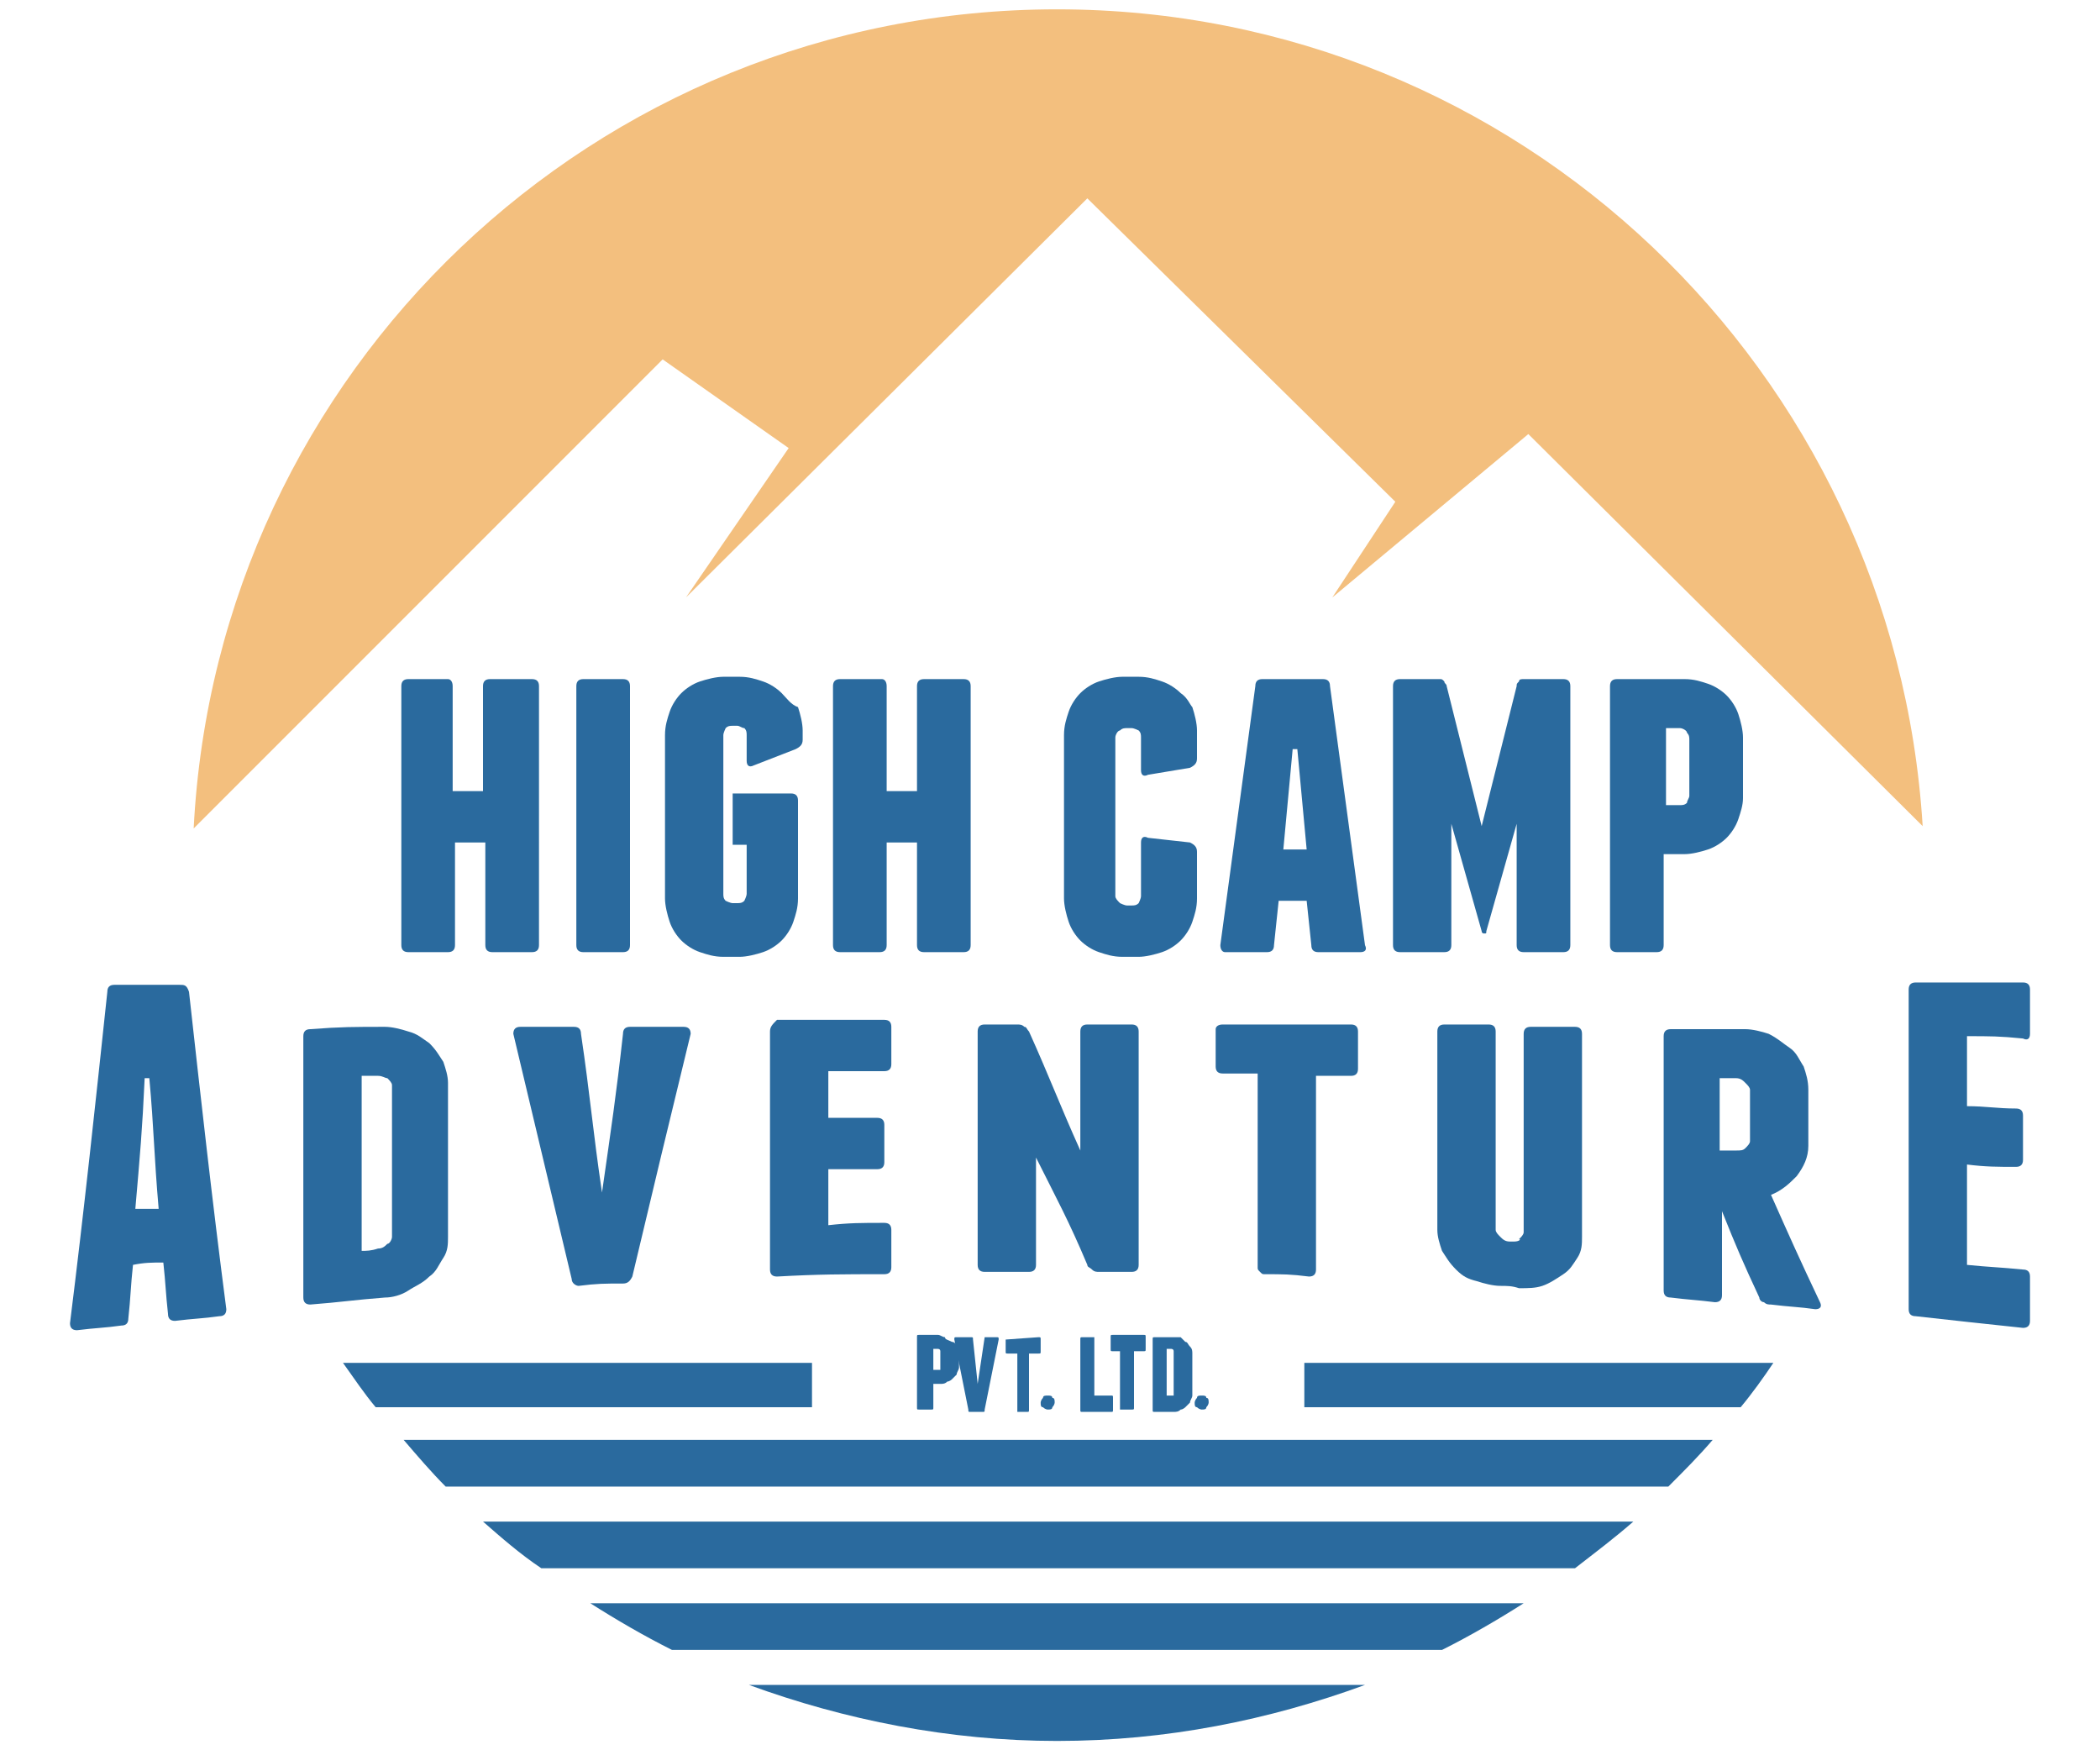 <?xml version="1.0" encoding="utf-8"?>
<!-- Generator: Adobe Illustrator 26.1.0, SVG Export Plug-In . SVG Version: 6.00 Build 0)  -->
<svg version="1.1" id="Layer_1" xmlns="http://www.w3.org/2000/svg" xmlns:xlink="http://www.w3.org/1999/xlink" x="0px" y="0px"
	 width="90px" height="75px" viewBox="0 0 90 75" style="enable-background:new 0 0 90 75;" xml:space="preserve">
<style type="text/css">
	.st0{fill:#F3BF7E;}
	.st1{fill:#2A6A9E;}
</style>
<g>
	<path class="st0" d="M45.3,0.4c-19.8,0-36,15.5-37,35.1l20.1-20.1l5.4,3.8l-4.4,6.4L46.6,8.5l13.2,13l-2.7,4.1l8.4-7l16.9,16.8
		C81.2,15.9,65.1,0.4,45.3,0.4z"/>
	<g>
		<path class="st1" d="M19.2,29.1h-1.7c-0.2,0-0.3,0.1-0.3,0.3v11.1c0,0.2,0.1,0.3,0.3,0.3h1.7c0.2,0,0.3-0.1,0.3-0.3v-4.4h1.3v4.4
			c0,0.2,0.1,0.3,0.3,0.3h1.7c0.2,0,0.3-0.1,0.3-0.3V29.4c0-0.2-0.1-0.3-0.3-0.3H21c-0.2,0-0.3,0.1-0.3,0.3v4.5h-1.3v-4.5
			C19.4,29.2,19.3,29.1,19.2,29.1z"/>
		<path class="st1" d="M25,40.8h1.7c0.2,0,0.3-0.1,0.3-0.3V29.4c0-0.2-0.1-0.3-0.3-0.3H25c-0.2,0-0.3,0.1-0.3,0.3v11.1
			C24.7,40.7,24.8,40.8,25,40.8z"/>
		<path class="st1" d="M33.5,29.7c-0.2-0.2-0.5-0.4-0.8-0.5c-0.3-0.1-0.6-0.2-1-0.2H31c-0.3,0-0.7,0.1-1,0.2
			c-0.3,0.1-0.6,0.3-0.8,0.5c-0.2,0.2-0.4,0.5-0.5,0.8c-0.1,0.3-0.2,0.6-0.2,1v7c0,0.3,0.1,0.7,0.2,1c0.1,0.3,0.3,0.6,0.5,0.8
			c0.2,0.2,0.5,0.4,0.8,0.5c0.3,0.1,0.6,0.2,1,0.2h0.7c0.3,0,0.7-0.1,1-0.2c0.3-0.1,0.6-0.3,0.8-0.5c0.2-0.2,0.4-0.5,0.5-0.8
			c0.1-0.3,0.2-0.6,0.2-1v-4.2c0-0.2-0.1-0.3-0.3-0.3h-2.5v2.2H32v2.1c0,0.1-0.1,0.3-0.1,0.3c-0.1,0.1-0.2,0.1-0.3,0.1h-0.2
			c-0.1,0-0.3-0.1-0.3-0.1c-0.1-0.1-0.1-0.2-0.1-0.3v-6.8c0-0.1,0.1-0.3,0.1-0.3c0.1-0.1,0.2-0.1,0.3-0.1h0.2c0.1,0,0.2,0.1,0.3,0.1
			c0.1,0.1,0.1,0.2,0.1,0.3v1.1c0,0.2,0.1,0.3,0.3,0.2l1.8-0.7c0.2-0.1,0.3-0.2,0.3-0.4v-0.4c0-0.3-0.1-0.7-0.2-1
			C33.9,30.2,33.7,29.9,33.5,29.7z"/>
		<path class="st1" d="M37.8,29.1H36c-0.2,0-0.3,0.1-0.3,0.3v11.1c0,0.2,0.1,0.3,0.3,0.3h1.7c0.2,0,0.3-0.1,0.3-0.3v-4.4h1.3v4.4
			c0,0.2,0.1,0.3,0.3,0.3h1.7c0.2,0,0.3-0.1,0.3-0.3V29.4c0-0.2-0.1-0.3-0.3-0.3h-1.7c-0.2,0-0.3,0.1-0.3,0.3v4.5H38v-4.5
			C38,29.2,37.9,29.1,37.8,29.1z"/>
		<path class="st1" d="M50.6,29.7c-0.2-0.2-0.5-0.4-0.8-0.5c-0.3-0.1-0.6-0.2-1-0.2h-0.7c-0.3,0-0.7,0.1-1,0.2
			c-0.3,0.1-0.6,0.3-0.8,0.5c-0.2,0.2-0.4,0.5-0.5,0.8c-0.1,0.3-0.2,0.6-0.2,1v7c0,0.3,0.1,0.7,0.2,1c0.1,0.3,0.3,0.6,0.5,0.8
			c0.2,0.2,0.5,0.4,0.8,0.5c0.3,0.1,0.6,0.2,1,0.2h0.7c0.3,0,0.7-0.1,1-0.2c0.3-0.1,0.6-0.3,0.8-0.5s0.4-0.5,0.5-0.8
			c0.1-0.3,0.2-0.6,0.2-1v-2c0-0.2-0.1-0.3-0.3-0.4l-1.8-0.2c-0.2-0.1-0.3,0-0.3,0.2v2.3c0,0.1-0.1,0.3-0.1,0.3
			c-0.1,0.1-0.2,0.1-0.3,0.1h-0.2c-0.1,0-0.3-0.1-0.3-0.1c-0.1-0.1-0.2-0.2-0.2-0.3v-6.8c0-0.1,0.1-0.3,0.2-0.3
			c0.1-0.1,0.2-0.1,0.3-0.1h0.2c0.1,0,0.3,0.1,0.3,0.1c0.1,0.1,0.1,0.2,0.1,0.3V33c0,0.2,0.1,0.3,0.3,0.2l1.8-0.3
			c0.2-0.1,0.3-0.2,0.3-0.4v-1.2c0-0.3-0.1-0.7-0.2-1C51,30.2,50.9,29.9,50.6,29.7z"/>
		<path class="st1" d="M56.7,29.1h-2.6c-0.2,0-0.3,0.1-0.3,0.3l-1.5,11.1c0,0.2,0.1,0.3,0.2,0.3h1.8c0.2,0,0.3-0.1,0.3-0.3l0.2-1.9
			H56l0.2,1.9c0,0.2,0.1,0.3,0.3,0.3h1.8c0.2,0,0.3-0.1,0.2-0.3L57,29.4C57,29.2,56.9,29.1,56.7,29.1z M55,36.4l0.4-4.3h0.2l0.4,4.3
			H55z"/>
		<path class="st1" d="M67,29.1h-1.7c-0.1,0-0.2,0-0.2,0.1c-0.1,0.1-0.1,0.1-0.1,0.2l-1.5,6l-1.5-6c0-0.1-0.1-0.1-0.1-0.2
			c-0.1-0.1-0.1-0.1-0.2-0.1H60c-0.2,0-0.3,0.1-0.3,0.3v11.1c0,0.2,0.1,0.3,0.3,0.3h1.9c0.2,0,0.3-0.1,0.3-0.3v-5.2l1.3,4.6
			c0,0.1,0.1,0.1,0.1,0.1c0.1,0,0.1,0,0.1-0.1l1.3-4.6v5.2c0,0.2,0.1,0.3,0.3,0.3H67c0.2,0,0.3-0.1,0.3-0.3V29.4
			C67.3,29.2,67.2,29.1,67,29.1z"/>
		<path class="st1" d="M74.7,34.2v-2.6c0-0.3-0.1-0.7-0.2-1c-0.1-0.3-0.3-0.6-0.5-0.8c-0.2-0.2-0.5-0.4-0.8-0.5
			c-0.3-0.1-0.6-0.2-1-0.2h-2.9c-0.2,0-0.3,0.1-0.3,0.3v11.1c0,0.2,0.1,0.3,0.3,0.3h1.7c0.2,0,0.3-0.1,0.3-0.3v-3.9h0.9
			c0.3,0,0.7-0.1,1-0.2c0.3-0.1,0.6-0.3,0.8-0.5c0.2-0.2,0.4-0.5,0.5-0.8C74.6,34.8,74.7,34.5,74.7,34.2z M72.4,34.1
			c0,0.1-0.1,0.2-0.1,0.3c-0.1,0.1-0.2,0.1-0.3,0.1h-0.6v-3.3H72c0.1,0,0.3,0.1,0.3,0.2c0.1,0.1,0.1,0.2,0.1,0.3V34.1z"/>
	</g>
	<path class="st1" d="M7.7,42.2c-1.1,0-1.7,0-2.8,0c-0.2,0-0.3,0.1-0.3,0.3C4.1,47.2,3.6,51.9,3,56.7C3,56.9,3.1,57,3.3,57
		c0.8-0.1,1.2-0.1,1.9-0.2c0.2,0,0.3-0.1,0.3-0.3c0.1-0.9,0.1-1.4,0.2-2.3c0.5-0.1,0.8-0.1,1.3-0.1c0.1,0.9,0.1,1.3,0.2,2.2
		c0,0.2,0.1,0.3,0.3,0.3c0.8-0.1,1.2-0.1,1.9-0.2c0.2,0,0.3-0.1,0.3-0.3C9.1,51.5,8.6,47,8.1,42.5C8,42.2,7.9,42.2,7.7,42.2z
		 M5.8,51.8c0.2-2.3,0.3-3.4,0.4-5.6c0.1,0,0.1,0,0.2,0c0.2,2.2,0.2,3.3,0.4,5.6C6.4,51.8,6.2,51.8,5.8,51.8z"/>
	<path class="st1" d="M17.5,55.3c0.3-0.2,0.6-0.3,0.9-0.6c0.3-0.2,0.4-0.5,0.6-0.8s0.2-0.6,0.2-0.9c0-2.6,0-4,0-6.6
		c0-0.3-0.1-0.6-0.2-0.9c-0.2-0.3-0.3-0.5-0.6-0.8c-0.3-0.2-0.5-0.4-0.9-0.5c-0.3-0.1-0.7-0.2-1-0.2c-1.3,0-1.9,0-3.2,0.1
		c-0.2,0-0.3,0.1-0.3,0.3c0,4.5,0,6.7,0,11.2c0,0.2,0.1,0.3,0.3,0.3c1.3-0.1,1.9-0.2,3.2-0.3C16.8,55.6,17.2,55.5,17.5,55.3z
		 M15.5,53.6c0-3,0-4.5,0-7.5c0.3,0,0.4,0,0.7,0c0.2,0,0.3,0.1,0.4,0.1c0.1,0.1,0.2,0.2,0.2,0.3c0,2.6,0,3.9,0,6.5
		c0,0.1-0.1,0.3-0.2,0.3c-0.1,0.1-0.2,0.2-0.4,0.2C15.9,53.6,15.7,53.6,15.5,53.6z"/>
	<path class="st1" d="M25.8,51.1c-0.4-2.7-0.5-4.1-0.9-6.8c0-0.2-0.1-0.3-0.3-0.3c-0.9,0-1.4,0-2.3,0c-0.2,0-0.3,0.1-0.3,0.3
		c1,4.2,1.5,6.3,2.5,10.5c0,0.2,0.2,0.3,0.3,0.3c0.8-0.1,1.1-0.1,1.9-0.1c0.2,0,0.3-0.1,0.4-0.3c1-4.2,1.5-6.3,2.5-10.4
		c0-0.2-0.1-0.3-0.3-0.3c-0.9,0-1.4,0-2.3,0c-0.2,0-0.3,0.1-0.3,0.3C26.4,47,26.2,48.3,25.8,51.1C25.8,51.1,25.8,51.1,25.8,51.1z"/>
	<path class="st1" d="M33,44.2c0,4.1,0,6.1,0,10.2c0,0.2,0.1,0.3,0.3,0.3c1.8-0.1,2.8-0.1,4.6-0.1c0.2,0,0.3-0.1,0.3-0.3
		c0-0.6,0-0.9,0-1.6c0-0.2-0.1-0.3-0.3-0.3c-1,0-1.5,0-2.4,0.1c0-1,0-1.4,0-2.4c0.8,0,1.3,0,2.1,0c0.2,0,0.3-0.1,0.3-0.3
		c0-0.6,0-0.9,0-1.6c0-0.2-0.1-0.3-0.3-0.3c-0.8,0-1.3,0-2.1,0c0-0.8,0-1.2,0-2c1,0,1.5,0,2.4,0c0.2,0,0.3-0.1,0.3-0.3
		c0-0.6,0-0.9,0-1.6c0-0.2-0.1-0.3-0.3-0.3c-1.8,0-2.8,0-4.6,0C33.1,43.9,33,44,33,44.2z"/>
	<path class="st1" d="M43.9,44c-0.1-0.1-0.2-0.1-0.3-0.1c-0.6,0-0.8,0-1.4,0c-0.2,0-0.3,0.1-0.3,0.3c0,4,0,6,0,10
		c0,0.2,0.1,0.3,0.3,0.3c0.8,0,1.1,0,1.9,0c0.2,0,0.3-0.1,0.3-0.3c0-1.8,0-2.7,0-4.6c0.9,1.8,1.4,2.7,2.2,4.6c0,0.1,0.1,0.1,0.2,0.2
		c0.1,0.1,0.2,0.1,0.3,0.1c0.6,0,0.8,0,1.4,0c0.2,0,0.3-0.1,0.3-0.3c0-4,0-6,0-10c0-0.2-0.1-0.3-0.3-0.3c-0.8,0-1.1,0-1.9,0
		c-0.2,0-0.3,0.1-0.3,0.3c0,2,0,3,0,5.1c-0.9-2-1.3-3.1-2.2-5.1C44,44.1,44,44,43.9,44z"/>
	<path class="st1" d="M52.1,44.1c0,0.6,0,0.9,0,1.6c0,0.2,0.1,0.3,0.3,0.3c0.6,0,0.9,0,1.5,0c0,3.3,0,5,0,8.3c0,0.1,0,0.1,0.1,0.2
		c0.1,0.1,0.1,0.1,0.2,0.1c0.8,0,1.1,0,1.9,0.1c0.2,0,0.3-0.1,0.3-0.3c0-3.3,0-5,0-8.3c0.6,0,0.9,0,1.5,0c0.2,0,0.3-0.1,0.3-0.3
		c0-0.6,0-1,0-1.6c0-0.2-0.1-0.3-0.3-0.3c-2.2,0-3.3,0-5.5,0C52.2,43.9,52.1,44,52.1,44.1z"/>
	<path class="st1" d="M64.9,53.2c-0.1,0-0.1,0-0.2,0c-0.2,0-0.3-0.1-0.4-0.2c-0.1-0.1-0.2-0.2-0.2-0.3c0-3.4,0-5.1,0-8.5
		c0-0.2-0.1-0.3-0.3-0.3c-0.8,0-1.1,0-1.9,0c-0.2,0-0.3,0.1-0.3,0.3c0,3.4,0,5.1,0,8.5c0,0.3,0.1,0.6,0.2,0.9
		c0.2,0.3,0.3,0.5,0.6,0.8s0.5,0.4,0.9,0.5c0.3,0.1,0.7,0.2,1,0.2c0.3,0,0.5,0,0.8,0.1c0.4,0,0.7,0,1-0.1c0.3-0.1,0.6-0.3,0.9-0.5
		c0.3-0.2,0.4-0.4,0.6-0.7c0.2-0.3,0.2-0.6,0.2-0.9c0-3.5,0-5.2,0-8.7c0-0.2-0.1-0.3-0.3-0.3c-0.8,0-1.1,0-1.9,0
		c-0.2,0-0.3,0.1-0.3,0.3c0,3.4,0,5.1,0,8.5c0,0.1-0.1,0.2-0.2,0.3C65.2,53.1,65.1,53.2,64.9,53.2z"/>
	<path class="st1" d="M75.9,51.2c0.5-0.2,0.8-0.5,1.1-0.8c0.3-0.4,0.5-0.8,0.5-1.3c0-1,0-1.5,0-2.4c0-0.4-0.1-0.7-0.2-1
		c-0.2-0.3-0.3-0.6-0.6-0.8c-0.3-0.2-0.5-0.4-0.9-0.6c-0.3-0.1-0.7-0.2-1-0.2c-1.3,0-1.9,0-3.2,0c-0.2,0-0.3,0.1-0.3,0.3
		c0,4.4,0,6.5,0,10.9c0,0.2,0.1,0.3,0.3,0.3c0.8,0.1,1.1,0.1,1.9,0.2c0.2,0,0.3-0.1,0.3-0.3c0-1.4,0-2.1,0-3.6
		c0.6,1.5,0.9,2.2,1.6,3.7c0,0.1,0.1,0.2,0.2,0.2c0.1,0.1,0.2,0.1,0.3,0.1c0.8,0.1,1.2,0.1,1.9,0.2c0.2,0,0.3-0.1,0.2-0.3
		C77.1,53.9,76.7,53,75.9,51.2z M74.8,49.2c-0.1,0.1-0.2,0.1-0.4,0.1c-0.3,0-0.4,0-0.7,0c0-1.2,0-1.9,0-3.1c0.3,0,0.4,0,0.7,0
		c0.2,0,0.3,0.1,0.4,0.2c0.1,0.1,0.2,0.2,0.2,0.3c0,0.9,0,1.3,0,2.2C75,49,74.9,49.1,74.8,49.2z"/>
	<path class="st1" d="M87,44.3c0-0.8,0-1.1,0-1.9c0-0.2-0.1-0.3-0.3-0.3c-1.8,0-2.8,0-4.6,0c-0.2,0-0.3,0.1-0.3,0.3
		c0,4.6,0,9.1,0,13.7c0,0.2,0.1,0.3,0.3,0.3c1.8,0.2,2.7,0.3,4.6,0.5c0.2,0,0.3-0.1,0.3-0.3c0-0.8,0-1.1,0-1.9
		c0-0.2-0.1-0.3-0.3-0.3c-1-0.1-1.4-0.1-2.4-0.2c0-1.7,0-2.5,0-4.3c0.8,0.1,1.3,0.1,2.1,0.1c0.2,0,0.3-0.1,0.3-0.3
		c0-0.8,0-1.1,0-1.9c0-0.2-0.1-0.3-0.3-0.3c-0.8,0-1.3-0.1-2.1-0.1c0-1.2,0-1.8,0-3c1,0,1.4,0,2.4,0.1C86.9,44.6,87,44.5,87,44.3z"
		/>
	<path class="st1" d="M23.2,67.2h44.3c0.9-0.7,1.7-1.3,2.5-2H20.7C21.5,65.9,22.3,66.6,23.2,67.2z"/>
	<path class="st1" d="M19.1,63.7h52.4c0.7-0.7,1.3-1.3,1.9-2H17.3C17.9,62.4,18.5,63.1,19.1,63.7z"/>
	<path class="st1" d="M28.8,70.7h33c1.2-0.6,2.4-1.3,3.5-2H25.3C26.4,69.4,27.6,70.1,28.8,70.7z"/>
	<path class="st1" d="M45.3,74.6c4.7,0,9.1-0.9,13.2-2.4H32.1C36.2,73.7,40.7,74.6,45.3,74.6z"/>
	<g>
		<path class="st1" d="M55.9,58.4v1.9h18.7c0.5-0.6,1-1.3,1.4-1.9H55.9z"/>
		<path class="st1" d="M34.8,58.4H14.7c0.5,0.7,0.9,1.3,1.4,1.9h18.7V58.4z"/>
	</g>
	<g>
		<path class="st1" d="M40.5,57.3c-0.1,0-0.2-0.1-0.3-0.1h-0.8c-0.1,0-0.1,0-0.1,0.1v3c0,0.1,0,0.1,0.1,0.1h0.5c0.1,0,0.1,0,0.1-0.1
			v-1h0.3c0.1,0,0.2,0,0.3-0.1c0.1,0,0.2-0.1,0.2-0.1c0.1-0.1,0.1-0.1,0.2-0.2c0-0.1,0.1-0.2,0.1-0.3V58c0-0.1,0-0.2-0.1-0.3
			c0-0.1-0.1-0.2-0.2-0.2C40.6,57.4,40.5,57.4,40.5,57.3z M40.3,58.6c0,0,0,0.1,0,0.1c0,0-0.1,0-0.1,0H40v-0.9h0.2
			c0,0,0.1,0,0.1,0.1c0,0,0,0.1,0,0.1V58.6z"/>
		<path class="st1" d="M42.2,57.3C42.2,57.3,42.2,57.3,42.2,57.3l-0.3,2h0l-0.2-1.9c0-0.1,0-0.1-0.1-0.1h-0.6c-0.1,0-0.1,0-0.1,0.1
			l0.6,3c0,0.1,0,0.1,0.1,0.1h0.5c0.1,0,0.1,0,0.1-0.1l0.6-3c0-0.1,0-0.1-0.1-0.1H42.2z"/>
		<path class="st1" d="M43.1,57.4v0.5c0,0.1,0,0.1,0.1,0.1h0.4v2.4c0,0,0,0.1,0,0.1c0,0,0,0,0.1,0H44c0.1,0,0.1,0,0.1-0.1v-2.4h0.4
			c0.1,0,0.1,0,0.1-0.1v-0.5c0-0.1,0-0.1-0.1-0.1L43.1,57.4C43.1,57.3,43.1,57.3,43.1,57.4z"/>
		<path class="st1" d="M44.9,59.8c-0.1,0-0.2,0-0.2,0.1c-0.1,0.1-0.1,0.2-0.1,0.2c0,0.1,0,0.2,0.1,0.2c0.1,0.1,0.2,0.1,0.2,0.1
			c0.1,0,0.2,0,0.2-0.1c0.1-0.1,0.1-0.2,0.1-0.2c0-0.1,0-0.2-0.1-0.2C45.1,59.8,45,59.8,44.9,59.8z"/>
		<path class="st1" d="M46.9,57.3h-0.5c-0.1,0-0.1,0-0.1,0.1v3c0,0.1,0,0.1,0.1,0.1h0.5l0,0l0,0h0.7c0.1,0,0.1,0,0.1-0.1v-0.5
			c0-0.1,0-0.1-0.1-0.1h-0.7v-2.4C46.9,57.3,46.9,57.3,46.9,57.3z"/>
		<path class="st1" d="M48,60.4C48.1,60.4,48.1,60.4,48,60.4l0.5,0c0.1,0,0.1,0,0.1-0.1v-2.4H49c0.1,0,0.1,0,0.1-0.1v-0.5
			c0-0.1,0-0.1-0.1-0.1h-1.3c-0.1,0-0.1,0-0.1,0.1v0.5c0,0.1,0,0.1,0.1,0.1H48L48,60.4C48,60.3,48,60.4,48,60.4z"/>
		<path class="st1" d="M50.3,57.3h-0.8c-0.1,0-0.1,0-0.1,0.1v3c0,0.1,0,0.1,0.1,0.1h0.8c0.1,0,0.2,0,0.3-0.1c0.1,0,0.2-0.1,0.2-0.1
			c0.1-0.1,0.1-0.1,0.2-0.2c0-0.1,0.1-0.2,0.1-0.3V58c0-0.1,0-0.2-0.1-0.3s-0.1-0.2-0.2-0.2c-0.1-0.1-0.1-0.1-0.2-0.2
			C50.5,57.3,50.4,57.3,50.3,57.3z M50.3,59.7c0,0,0,0.1,0,0.1c0,0-0.1,0-0.1,0H50v-2h0.2c0,0,0.1,0,0.1,0.1c0,0,0,0.1,0,0.1V59.7z"
			/>
		<path class="st1" d="M51.5,59.8c-0.1,0-0.2,0-0.2,0.1c-0.1,0.1-0.1,0.2-0.1,0.2c0,0.1,0,0.2,0.1,0.2c0.1,0.1,0.2,0.1,0.2,0.1
			c0.1,0,0.2,0,0.2-0.1c0.1-0.1,0.1-0.2,0.1-0.2c0-0.1,0-0.2-0.1-0.2C51.7,59.8,51.6,59.8,51.5,59.8z"/>
	</g>
</g>
</svg>
